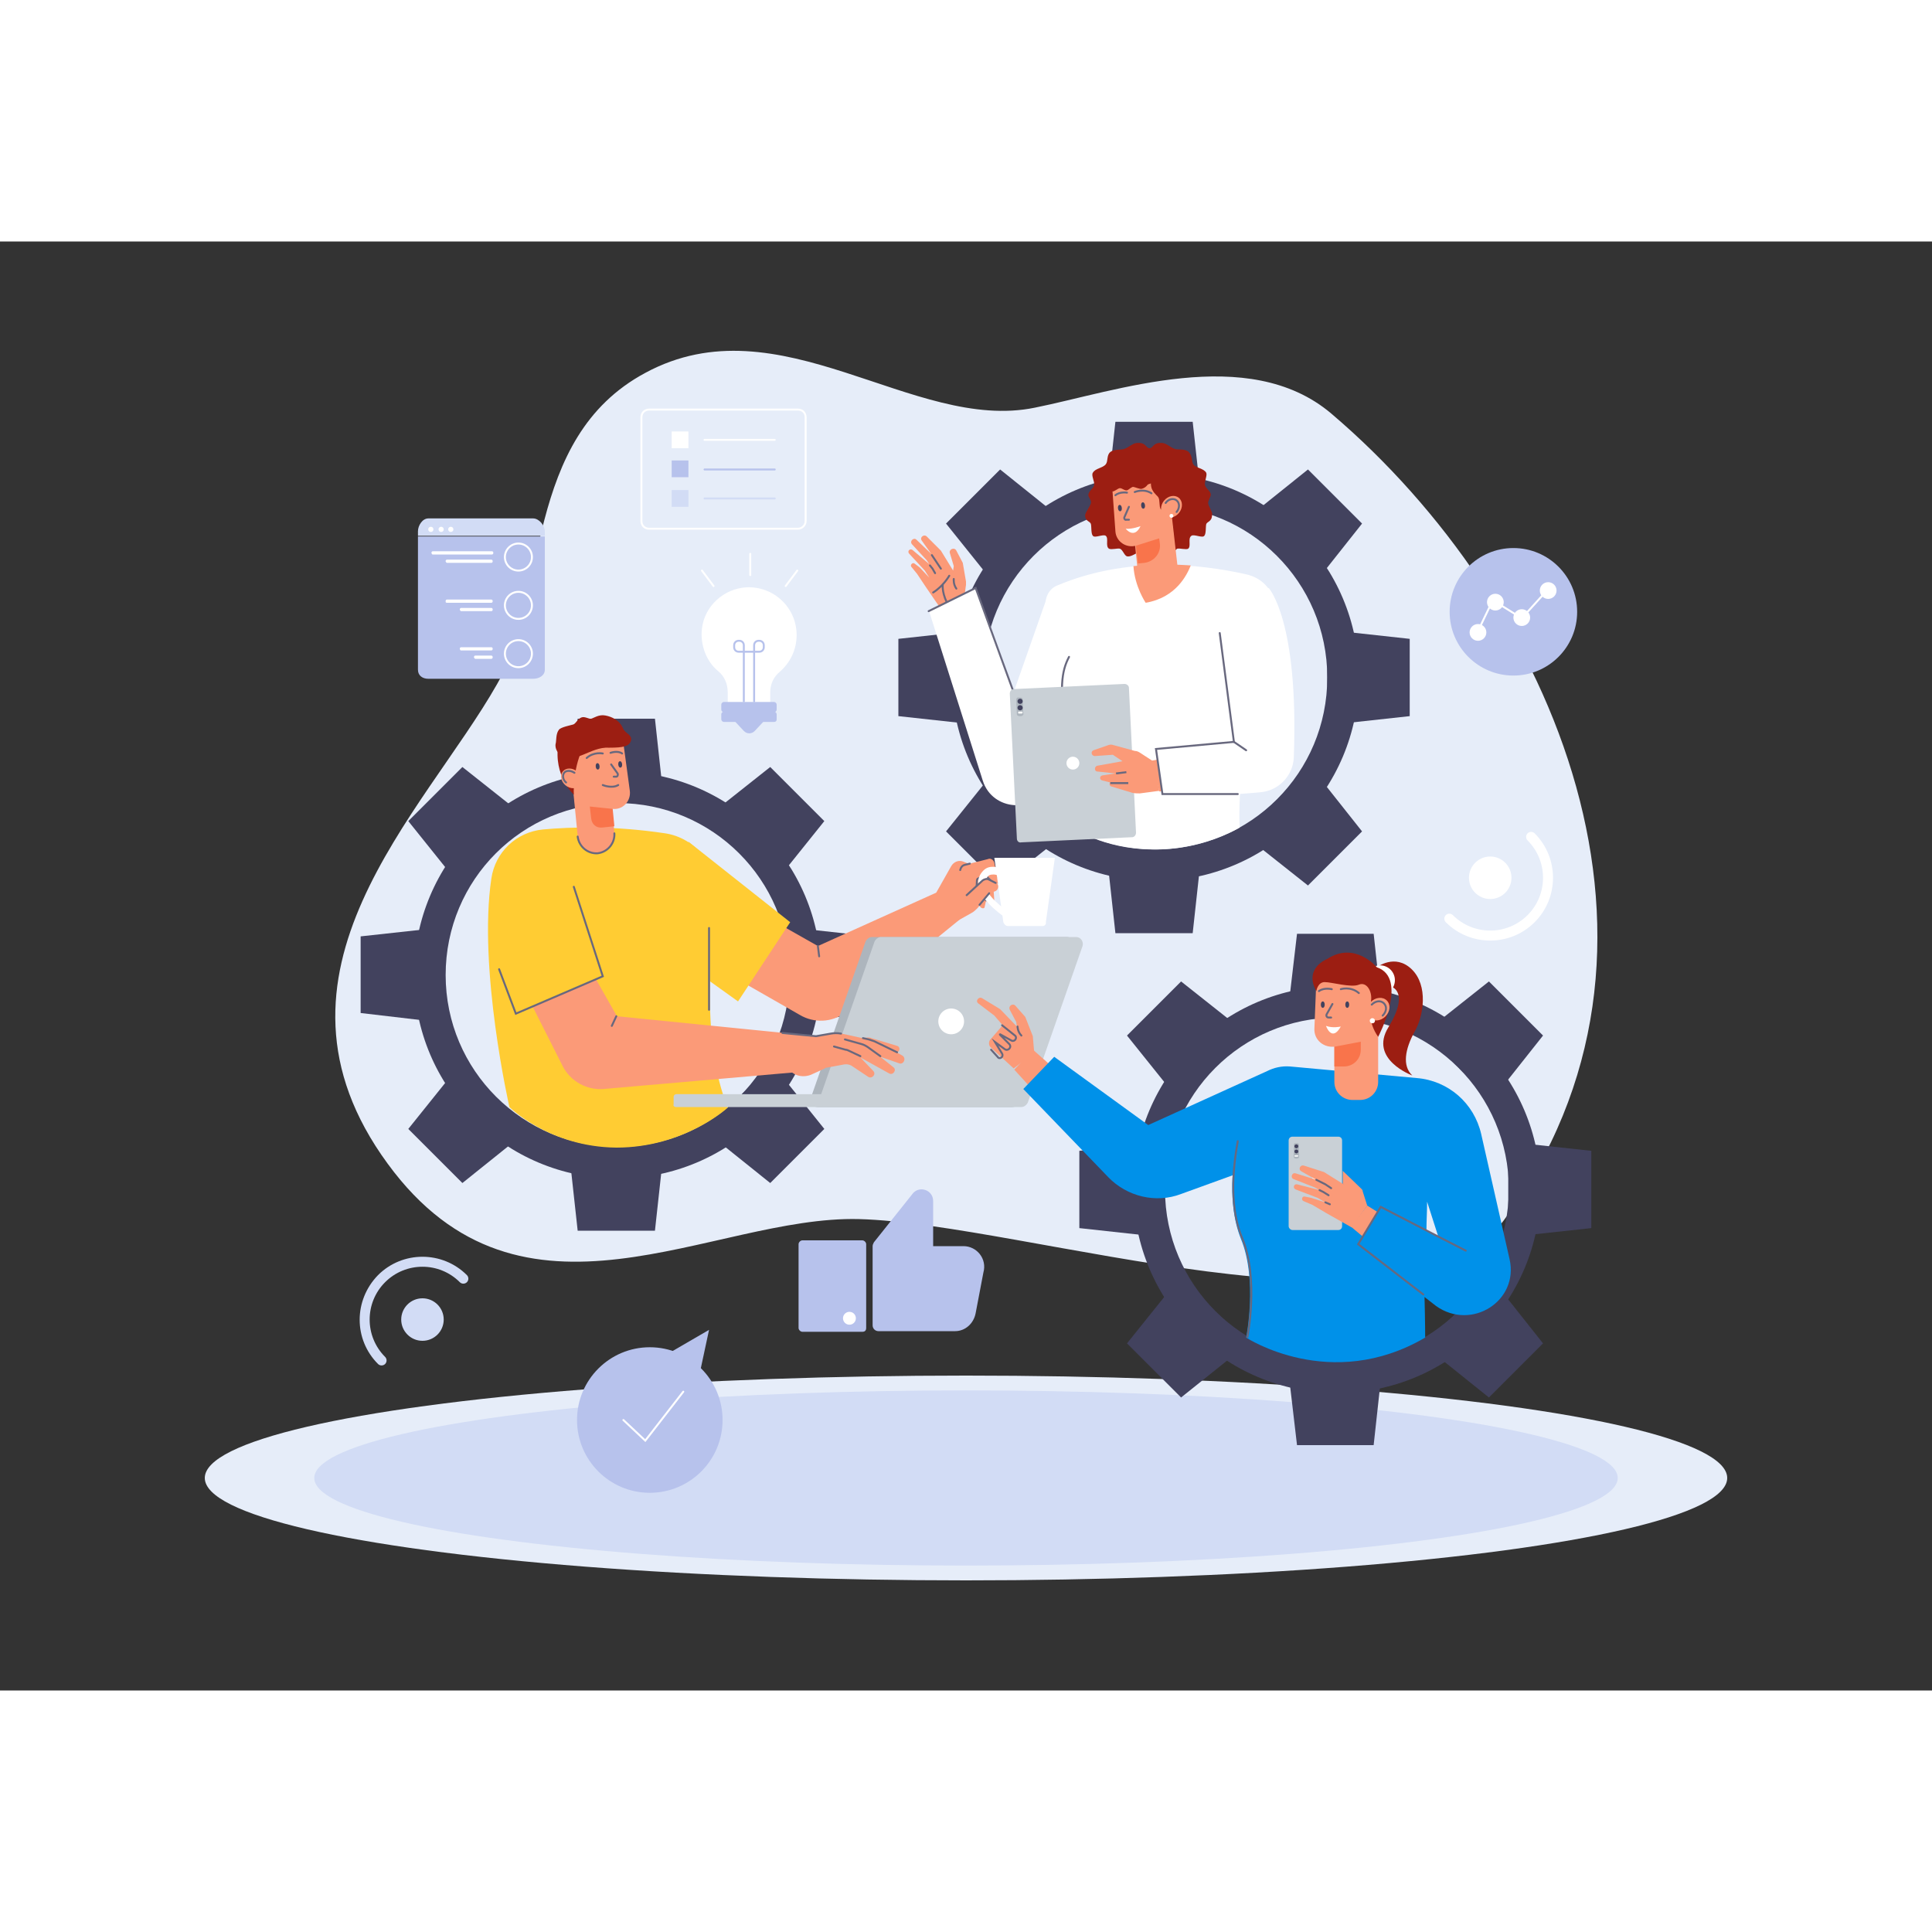 <svg xmlns:xlink="http://www.w3.org/1999/xlink" xmlns="http://www.w3.org/2000/svg" enable-background="new 0 0 300 225" viewBox="0 0 300 225" width="550" height="550"><rect x="0" y="0" width="300" height="225" fill="#333333" stroke="none"/><path fill="#E6EDF9" d="M133.4,151.8c25.9,0.7,84.8,20.9,100.1,0.2c31-42.1,7.9-95.8-26.8-125.3		c-12.9-10.9-33.5-3.4-46-0.9c-18.9,3.9-39.6-16.7-60.5-5.4c-19,10.2-15.1,34.5-23,48.3c-11.4,20.1-38.7,44.9-17,74.5
		C81.1,171.8,110.5,151.2,133.4,151.8z" class="colore6edf9 svgShape"></path><ellipse cx="150" cy="192" fill="#E6EDF9" rx="118.2" ry="15.9" class="colore6edf9 svgShape"></ellipse><ellipse cx="150" cy="192" fill="#D2DCF5" rx="101.2" ry="13.6" class="colord2dcf5 svgShape"></ellipse><path fill="#B7C2EC" d="M114.1,74.5l1.4,1.5c0.5,0.5,1.2,0.5,1.7,0l1.4-1.5H114.1z" class="colorb7c2ec svgShape"></path><path fill="#FFFFFF" d="M123.7,61.1c0-4.2-3.5-7.6-7.8-7.4c-3.5,0.2-6.5,2.9-6.9,6.4c-0.3,2.6,0.7,5.1,2.5,6.6
				c1,0.8,1.5,2,1.5,3.3v1.6h6.6V70c0-1.2,0.5-2.4,1.5-3.2C122.7,65.4,123.7,63.4,123.7,61.1z" class="colorfff svgShape"></path><path fill="none" stroke="#B7C2EC" stroke-linecap="round" stroke-miterlimit="10" stroke-width="0.302px" d="M117.1 71.4v-8.7c0-.4.3-.7.7-.7h.1c.4 0 .7.3.7.7v.3c0 .4-.3.7-.7.7h-1.6M115.5 71.4v-8.7c0-.4-.3-.7-.7-.7h-.1c-.4 0-.7.3-.7.7v.3c0 .4.3.7.7.7h1.6" class="colorStrokeb7c2ec svgStroke"></path><path fill="#B7C2EC" d="M120.2,73.1h-7.8c-0.2,0-0.4-0.2-0.4-0.4v-0.8c0-0.2,0.2-0.4,0.4-0.4h7.8
				c0.2,0,0.4,0.2,0.4,0.4v0.8C120.6,72.9,120.4,73.1,120.2,73.1z" class="colorb7c2ec svgShape"></path><path fill="#B7C2EC" d="M120.2,74.6h-7.8c-0.2,0-0.4-0.2-0.4-0.4v-0.8c0-0.2,0.2-0.4,0.4-0.4h7.8
				c0.2,0,0.4,0.2,0.4,0.4v0.8C120.6,74.5,120.4,74.6,120.2,74.6z" class="colorb7c2ec svgShape"></path><line x1="116.5" x2="116.5" y1="48.5" y2="51.8" fill="none" stroke="#FFFFFF" stroke-linecap="round" stroke-miterlimit="10" stroke-width="0.302px" class="colorStrokefff svgStroke"></line><line x1="122" x2="123.8" y1="53.5" y2="51.1" fill="none" stroke="#FFFFFF" stroke-linecap="round" stroke-miterlimit="10" stroke-width="0.302px" class="colorStrokefff svgStroke"></line><line x1="110.8" x2="109" y1="53.5" y2="51.1" fill="none" stroke="#FFFFFF" stroke-linecap="round" stroke-miterlimit="10" stroke-width="0.302px" class="colorStrokefff svgStroke"></line><g fill="#000000" class="color000 svgShape"><path fill="#B7C2EC" d="M133.9 169.3h-9.3c-.3 0-.6-.3-.6-.6v-13c0-.3.3-.6.6-.6h9.3c.3 0 .6.3.6.6v13C134.5 169.1 134.3 169.3 133.9 169.3zM149.6 156h-4.7v-7c0-1.8-2.3-2.5-3.3-1l-5.9 7.4c-.1.2-.2.4-.2.6v12.3c0 .5.4.9.9.9h11.9c1.6 0 2.9-1.2 3.2-2.8l1.2-6.3C153.3 158 151.7 156 149.6 156z" class="colorb7c2ec svgShape"></path><circle cx="131.9" cy="167.2" r="1" fill="#FFFFFF" class="colorfff svgShape"></circle></g><g fill="#000000" class="color000 svgShape"><circle cx="100.9" cy="183" r="11.3" fill="#B7C2EC" class="colorb7c2ec svgShape"></circle><polyline fill="none" stroke="#FFFFFF" stroke-linecap="round" stroke-miterlimit="10" stroke-width="0.302px" points="96.8 183 100.2 186.2 106.1 178.6"></polyline><polygon fill="#B7C2EC" points="108.6 176 110.1 169 103.9 172.6" class="colorb7c2ec svgShape"></polygon></g><g fill="#000000" class="color000 svgShape"><circle cx="235" cy="57.5" r="9.9" fill="#B7C2EC" class="colorb7c2ec svgShape"></circle><polyline fill="none" stroke="#FFFFFF" stroke-miterlimit="10" stroke-width="0.302px" points="240.2 54.2 236.3 58.5 231.8 55.7 229.4 60.7"></polyline><circle cx="229.5" cy="60.7" r="1.3" fill="#FFFFFF" class="colorfff svgShape"></circle><circle cx="232.2" cy="56" r="1.3" fill="#FFFFFF" class="colorfff svgShape"></circle><circle cx="236.3" cy="58.4" r="1.3" fill="#FFFFFF" class="colorfff svgShape"></circle><circle cx="240.4" cy="54.2" r="1.3" fill="#FFFFFF" class="colorfff svgShape"></circle></g><g fill="#000000" class="color000 svgShape"><polygon fill="#42425E" points="185.2 28 173.2 28 171.8 40.8 186.6 40.8" class="color42425e svgShape"></polygon><polygon fill="#42425E" points="185.2 107.4 173.2 107.4 171.8 94.6 186.6 94.6" class="color42425e svgShape"></polygon><polygon fill="#42425E" points="211.5 43.8 203.1 35.4 193 43.5 203.5 53.9" class="color42425e svgShape"></polygon><polygon fill="#42425E" points="155.3 100 146.9 91.6 155 81.5 165.4 92" class="color42425e svgShape"></polygon><polygon fill="#42425E" points="218.9 73.7 218.9 61.7 206.1 60.3 206.1 75.1" class="color42425e svgShape"></polygon><polygon fill="#42425E" points="139.5 73.7 139.5 61.7 152.3 60.3 152.3 75.1" class="color42425e svgShape"></polygon><g fill="#000000" class="color000 svgShape"><polygon fill="#42425E" points="203.1 100 211.5 91.6 203.5 81.5 193 92" class="color42425e svgShape"></polygon><polygon fill="#42425E" points="146.9 43.8 155.3 35.4 165.4 43.5 155 53.9" class="color42425e svgShape"></polygon></g><path fill="#42425E" d="M179.4,36.1c-17.5,0-31.6,14.2-31.6,31.6c0,17.5,14.2,31.6,31.6,31.6
					c17.5,0,31.6-14.2,31.6-31.6C211,50.3,196.9,36.1,179.4,36.1z M179.4,94.4c-14.7,0-26.7-11.9-26.7-26.7s11.9-26.7,26.7-26.7
					c14.7,0,26.7,11.9,26.7,26.7S194.2,94.4,179.4,94.4z" class="color42425e svgShape"></path><g fill="#000000" class="color000 svgShape"><path fill="#9C1E12" d="M187.6,40.6c0-0.4,0.4-1,0.4-1.2c0.1-0.6-0.7-0.9-0.9-1.6c-0.1-0.5,0.4-1.5,0.2-1.9
					c-0.4-0.7-1.6-0.7-2-1.3c-0.3-0.4-0.1-1.3-0.7-1.9c-0.6-0.6-1.7-0.3-2.2-0.5c-0.6-0.2-1.2-0.8-1.8-0.9c-1.6-0.2-1.5,0.8-2.1,0.8
					c-0.6,0-0.5-1-2.1-0.8c-0.6,0.1-1.2,0.7-1.8,0.9c-0.5,0.2-1.6,0-2.2,0.5c-0.6,0.5-0.3,1.4-0.7,1.9c-0.5,0.6-1.6,0.6-2,1.3
					c-0.3,0.4,0.3,1.4,0.2,1.9c-0.1,0.6-0.9,0.9-0.9,1.6c0,0.3,0.5,0.8,0.4,1.2c-0.1,0.5-0.9,1.5-0.9,1.9c0,1,0.8,0.9,0.9,1.4
					c0.1,0.4,0,1.5,0.3,1.8c0.3,0.4,1.6-0.3,2,0c0.5,0.4-0.1,1.6,0.5,2c0.4,0.2,1.3-0.1,1.7,0c0.5,0.2,0.7,1.2,1.2,1.2
					c0.8,0.1,2.4-1.3,3.2-1.3c0.9,0,2.5,1.4,3.3,1.3c0.5-0.1,0.8-1,1.2-1.2c0.4-0.1,1.4,0.2,1.7,0c0.5-0.4-0.1-1.6,0.5-2
					c0.4-0.3,1.7,0.4,2,0c0.3-0.3,0.2-1.4,0.3-1.8c0.1-0.4,0.9-0.4,0.9-1.4C188.4,42.1,187.6,41.1,187.6,40.6z" class="color9c1e12 svgShape"></path><path fill="#FB9A78" d="M149.7,55.5l0.3-2.2c0-0.2,0-0.3,0-0.5l-0.5-2.9l-1-1.9c-0.3-0.6-1.2-0.2-1,0.4l0.6,2
						l-0.1,0.7l-1.9-3.1l-2.2-2.2c-0.4-0.4-1.1,0.1-0.8,0.6l1.5,2.1l-2.3-2.2c-0.4-0.4-1.1,0.2-0.7,0.7l2.3,2.5l0.4,0.6l-2.6-2.2
						c-0.4-0.3-0.9,0.2-0.5,0.6l2.4,2.6l0.7,1.1l-1.5-1.6l-0.8-0.6c-0.3-0.2-0.7,0.2-0.5,0.5l0.9,1.1l1.4,2.1l2.4,3.5L149.7,55.5z" class="colorfb9a78 svgShape"></path><polyline fill="none" stroke="#68687E" stroke-linecap="round" stroke-miterlimit="10" stroke-width="0.302px" points="144.7 48.7 145.5 49.9 146.1 50.8"></polyline><polyline fill="none" stroke="#68687E" stroke-linecap="round" stroke-miterlimit="10" stroke-width="0.302px" points="144.4 50.3 144.8 50.8 145.2 51.5"></polyline><path fill="none" stroke="#68687E" stroke-linecap="round" stroke-miterlimit="10" stroke-width="0.302px" d="M147.4 51.9c0 0-.9 1.6-2.5 2.6M148.1 52.4c0 0-.1.8.4 1.5M146.4 53.2c0 0-.2 1.1.6 2.8" class="colorStroke68687e svgStroke"></path><path fill="#FFFFFF" d="M192.5,91c0,0-0.9-12.7,5.1-30.1c1.4-4,0.1-8.2-4-9.2c-7.5-1.7-18.7-2.8-29.4,1.7
					c-1.3,0.5-2,1.9-1.8,3.2c1.2,7,4.7,28.1,4.1,34.4c0,0,4.7,3.3,12.3,3.4C186.6,94.6,192.5,91,192.5,91z" class="colorfff svgShape"></path><path fill="#FFFFFF" d="M162.6,55.2L157.4,70l-5.9-16.2l-7.2,3.7l8.3,26.2c1.5,4.8,8.2,5.2,10.3,0.6l5.7-12.5
					L162.6,55.2z" class="colorfff svgShape"></path><path fill="#FB9A78" d="M175.8,42.8l6.1-0.7l1.1,9.7c0.1,1.2-0.8,2.3-2,2.5l-1.7,0.2c-1.2,0.1-2.3-0.8-2.5-2
					L175.8,42.8z" class="colorfb9a78 svgShape"></path><path fill="#F9744B" d="M179.9,45.4l-3.7,0.4l0.5,4.2l1-0.1c1.5-0.2,2.6-1.5,2.4-3L179.9,45.4z" class="colorf9744b svgShape"></path><path fill="#FB9A78" d="M173.8,36.7c-0.7,0.1-1.2,0.7-1.1,1.4l0.5,6.9c0.1,1.6,1.7,2.7,3.3,2.2l5.7-1.8l-1.1-9.6
					L173.8,36.7z" class="colorfb9a78 svgShape"></path><path fill="none" stroke="#68687E" stroke-linecap="round" stroke-miterlimit="10" stroke-width="0.302px" d="M176.2 38.9c0 0 1.4-.6 2.6.2M175 39c0 0-1.1-.2-1.8.4" class="colorStroke68687e svgStroke"></path><ellipse cx="173.9" cy="41.4" fill="#42425E" rx=".3" ry=".5" transform="rotate(-6.31 173.863 41.427)" class="color42425e svgShape"></ellipse><ellipse cx="177.5" cy="41" fill="#42425E" rx=".3" ry=".5" transform="rotate(-6.31 177.428 41.033)" class="color42425e svgShape"></ellipse><path fill="none" stroke="#68687E" stroke-linecap="round" stroke-miterlimit="10" stroke-width="0.302px" d="M175.3,41.2l-0.7,1.6c-0.1,0.2,0.1,0.5,0.3,0.4l0.4,0" class="colorStroke68687e svgStroke"></path><path fill="#FFFFFF" d="M177.1,44.2c0,0-1.3,0.5-2.3,0.4C174.8,44.6,176.1,46.3,177.1,44.2z" class="colorfff svgShape"></path><polyline fill="none" stroke="#68687E" stroke-linecap="round" stroke-miterlimit="10" stroke-width="0.302px" points="157.8 72.9 157.4 70 151.5 53.8 144.2 57.4"></polyline><path fill="none" stroke="#68687E" stroke-linecap="round" stroke-miterlimit="10" stroke-width="0.302px" d="M166,64.5c-1.2,2.3-1.5,4.7-0.5,12.6c0.7,5.8,1.2,11.2,1,13.9" class="colorStroke68687e svgStroke"></path><path fill="#9C1E12" d="M181.8,42.7c0,0-1.5-1-2.5-5.4c0,0-6.2-2.1-6.7,1.9c0,0-0.6-1.2-0.5-3.2
					c0.2-2,4.8-5,7.3-2.5C179.5,33.6,187.6,33.5,181.8,42.7z" class="color9c1e12 svgShape"></path><g fill="#000000" class="color000 svgShape"><path fill="#C9D0D6" d="M158.6,93.3l17.2-0.8c0.3,0,0.6-0.3,0.6-0.7l-1.1-22.5c0-0.3-0.3-0.6-0.7-0.6
						l-17.2,0.8c-0.3,0-0.6,0.3-0.6,0.7l1.1,22.5C157.9,93.1,158.2,93.4,158.6,93.3z" class="colorc9d0d6 svgShape"></path><path fill="#ADB5BD" d="M158.6,73.7l-0.3,0c-0.2,0-0.4-0.1-0.4-0.3l-0.1-2.2c0-0.2,0.1-0.4,0.3-0.4l0.3,0
							c0.2,0,0.4,0.1,0.4,0.3l0.1,2.2C159,73.5,158.8,73.6,158.6,73.7z" class="coloradb5bd svgShape"></path><circle cx="158.4" cy="71.4" r=".4" fill="#42425E" class="color42425e svgShape"></circle><circle cx="158.4" cy="72.4" r=".4" fill="#42425E" class="color42425e svgShape"></circle><path fill="#FFFFFF" d="M158.7,73.3l-0.5,0c0,0-0.1,0-0.1-0.1l0-0.1c0,0,0-0.1,0.1-0.1l0.5,0
							c0,0,0.1,0,0.1,0.1L158.7,73.3C158.8,73.2,158.8,73.3,158.7,73.3z" class="colorfff svgShape"></path><circle cx="166.6" cy="81" r="1" fill="#FFFFFF" class="colorfff svgShape"></circle></g><g fill="#000000" class="color000 svgShape"><path fill="#FB9A78" d="M179.2,80.8l-2-1.3c-0.3-0.2-0.6-0.4-1-0.4l-3.3-0.9c-0.3-0.1-0.5-0.1-0.8,0l-2.3,0.8
							c-0.5,0.2-0.3,0.9,0.2,0.9l2.8-0.2l1.5,1l-3.9,0.7c-0.5,0.1-0.5,0.9,0,0.9l2.8,0.3l-2,0.3c-0.5,0.1-0.5,0.7,0,0.8l1.2,0.3l0,0
							c-0.2,0.2-0.1,0.5,0.1,0.6l3.3,1c0.4,0.1,0.8,0.1,1.2,0.1l3-0.4L179.2,80.8z" class="colorfb9a78 svgShape"></path><line x1="172.4" x2="175.2" y1="84.1" y2="84.1" fill="none" stroke="#68687E" stroke-miterlimit="10" stroke-width="0.302px" class="colorStroke68687e svgStroke"></line><line x1="173.3" x2="174.9" y1="82.6" y2="82.4" fill="none" stroke="#68687E" stroke-miterlimit="10" stroke-width="0.302px" class="colorStroke68687e svgStroke"></line><polygon fill="#FB9A78" points="178.9 80.6 182.3 80 182.7 85.1 180 85.4" class="colorfb9a78 svgShape"></polygon></g><path fill="#FFFFFF" d="M197,53.8c0,0,4.7,5,3.9,26.3c-0.1,2.8-2.3,5.1-5,5.4c-4.1,0.4-11.7,0.9-15.4,0.3l-1.1-7
					l12.2-1.1l-2.3-16.9L197,53.8z" class="colorfff svgShape"></path><polyline fill="none" stroke="#68687E" stroke-linecap="round" stroke-miterlimit="10" stroke-width="0.302px" points="189.4 60.8 191.6 77.7 179.5 78.8 180.5 85.8 192.2 85.8"></polyline><line x1="191.6" x2="193.5" y1="77.7" y2="79" fill="none" stroke="#68687E" stroke-linecap="round" stroke-miterlimit="10" stroke-width="0.302px" class="colorStroke68687e svgStroke"></line><g fill="#000000" class="color000 svgShape"><path fill="#FB9A78" d="M177.9,56.1c0,0-1.7-2.5-1.9-5.7c3.1-0.3,6.1-0.3,8.9-0.1
						C184.3,51.8,182.6,55.3,177.9,56.1z" class="colorfb9a78 svgShape"></path></g><g fill="#000000" class="color000 svgShape"><path fill="#9C1E12" d="M172.7,38.8c0.3,0.1,0.9-0.5,1.2-0.5c0.4,0,0.8,0.5,1.2,0.3c0.2-0.1,0.5-0.4,0.8-0.5
						c0.3,0,1.1,0.4,1.4,0.3c0.7-0.2,0.8-0.6,1-0.7c0.3-0.1,0.8-0.2,0.9-0.5c0.4-0.9-0.3-1.4-0.4-1.7l-7.1,1.6
						C172,37.5,171.8,38.5,172.7,38.8z" class="color9c1e12 svgShape"></path></g><g fill="#000000" class="color000 svgShape"><path fill="#9C1E12" d="M178.9,38.5c0.4,0.8,0.9,1,1,1.3c0.2,0.3,0.1,1.4,0.3,1.7c0.5,0.7,1,0.2,1.2,0.5
						c0.2,0.3,0.6,1.1,1,1.1c1.1,0.1,1.4-0.9,1.7-1.2l-4.9-7C179,35.3,178.4,37.5,178.9,38.5z" class="color9c1e12 svgShape"></path></g><g fill="#000000" class="color000 svgShape"><ellipse cx="181.9" cy="41.2" fill="#FB9A78" rx="1.8" ry="1.5" transform="rotate(-51.309 181.9 41.19)" class="colorfb9a78 svgShape"></ellipse><path fill="none" stroke="#68687E" stroke-linecap="round" stroke-miterlimit="10" stroke-width="0.302px" d="M182.7,42c0.5-0.6,0.5-1.4,0-1.8c-0.5-0.4-1.3-0.2-1.7,0.4" class="colorStroke68687e svgStroke"></path><circle cx="181.9" cy="42.6" r=".3" fill="#FFFFFF" class="colorfff svgShape"></circle></g></g><g fill="#000000" class="color000 svgShape"><polygon fill="#42425E" points="101.7 74.1 89.7 74.1 88.3 87 103.1 87" class="color42425e svgShape"></polygon><polygon fill="#42425E" points="101.7 153.6 89.7 153.6 88.3 140.8 103.1 140.8" class="color42425e svgShape"></polygon><polygon fill="#42425E" points="128 90 119.6 81.6 109.5 89.6 119.9 100.1" class="color42425e svgShape"></polygon><polygon fill="#42425E" points="71.8 146.2 63.4 137.8 71.5 127.7 81.9 138.1" class="color42425e svgShape"></polygon><polygon fill="#42425E" points="135.4 119.8 135.4 107.9 122.6 106.5 122.6 121.3" class="color42425e svgShape"></polygon><polygon fill="#42425E" points="56 119.8 56 107.9 68.8 106.5 68.8 121.3" class="color42425e svgShape"></polygon><g fill="#000000" class="color000 svgShape"><polygon fill="#42425E" points="119.6 146.2 128 137.8 119.9 127.7 109.5 138.1" class="color42425e svgShape"></polygon><polygon fill="#42425E" points="63.4 90 71.8 81.6 81.9 89.6 71.5 100.1" class="color42425e svgShape"></polygon></g><path fill="#42425E" d="M95.9,82.3c-17.5,0-31.6,14.2-31.6,31.6c0,17.5,14.2,31.6,31.6,31.6
					c17.5,0,31.6-14.2,31.6-31.6C127.5,96.5,113.4,82.3,95.9,82.3z M95.9,140.6c-14.7,0-26.7-11.9-26.7-26.7s11.9-26.7,26.7-26.7
					c14.7,0,26.7,11.9,26.7,26.7S110.7,140.6,95.9,140.6z" class="color42425e svgShape"></path><g fill="#000000" class="color000 svgShape"><path fill="#FB9A78" d="M118.7,104.7l8.3,4.7l18.4-8.3l3.6,4.2l-17.7,14.4c-2.1,1.6-4.9,1.7-7.1,0.4l-11.2-6.4
							L118.7,104.7z" class="colorfb9a78 svgShape"></path><line x1="127" x2="127.2" y1="109.4" y2="111" fill="none" stroke="#68687E" stroke-linecap="round" stroke-miterlimit="10" stroke-width="0.302px" class="colorStroke68687e svgStroke"></line><polygon fill="#FFCC33" points="106.9 93.2 122.7 105.7 114.6 118 108.6 113.7" class="colorfc3 svgShape"></polygon><path fill="#FFCC33" d="M79.1,134.4c0,0-4.9-21.5-2.8-35.5c0.6-4.1,3.9-7.2,8-7.6c4.4-0.4,11-0.6,19,0.6
					c4.6,0.7,7.9,4.8,7.7,9.4c-0.5,9.6-2.2,22.6,2,33.2c0,0-6.7,6.2-17.3,6.2C85.3,140.6,79.1,134.4,79.1,134.4z" class="colorfc3 svgShape"></path><path fill="#FB9A78" d="M94.6,83.7l-5.7,0.5l0.8,8.1c0.2,1.6,1.6,2.7,3.1,2.6h0c1.6-0.2,2.7-1.6,2.6-3.1
					L94.6,83.7z" class="colorfb9a78 svgShape"></path><path fill="none" stroke="#68687E" stroke-linecap="round" stroke-miterlimit="10" stroke-width="0.302px" d="M89.7,92.4c0.2,1.6,1.6,2.7,3.1,2.6h0c1.6-0.2,2.7-1.6,2.6-3.1" class="colorStroke68687e svgStroke"></path><path fill="#F9744B" d="M91.5,87l3.5-0.3l0.4,4.1l-1.9,0.2c-0.9,0.1-1.6-0.5-1.7-1.4L91.5,87z" class="colorf9744b svgShape"></path><path fill="#FB9A78" d="M96.5,75.7l1.3,9.6c0.2,1.6-1.1,3-2.7,2.8l-5.8-0.6l-1.1-11.1L96.5,75.7z" class="colorfb9a78 svgShape"></path><path fill="none" stroke="#68687E" stroke-linecap="round" stroke-miterlimit="10" stroke-width="0.302px" d="M93.6 79.5c0 0-1.4-.3-2.5.7M94.8 79.4c0 0 1.1-.4 1.8.1" class="colorStroke68687e svgStroke"></path><ellipse cx="96.3" cy="81.2" fill="#42425E" rx=".3" ry=".5" transform="rotate(-5.426 96.29 81.156) scale(1)" class="color42425e svgShape"></ellipse><ellipse cx="92.8" cy="81.5" fill="#42425E" rx=".3" ry=".5" transform="rotate(-5.426 92.794 81.487) scale(1)" class="color42425e svgShape"></ellipse><path fill="none" stroke="#68687E" stroke-linecap="round" stroke-miterlimit="10" stroke-width="0.302px" d="M94.9 81.2l1 1.4c.1.2 0 .5-.2.5l-.4 0M93.6 84.4c0 0 1.4.6 2.4 0" class="colorStroke68687e svgStroke"></path><line x1="110.1" x2="110.1" y1="119.3" y2="106.6" fill="none" stroke="#68687E" stroke-linecap="round" stroke-miterlimit="10" stroke-width="0.302px" class="colorStroke68687e svgStroke"></line><path fill="#9C1E12" d="M87.9,76c0.2-0.1,3.7,0.2,2.5,2.9c-1.5,3.2-1.3,7-1.3,7s-3.2-2.9-2.4-7.9
					C86.9,76.5,87.5,76.2,87.9,76z" class="color9c1e12 svgShape"></path><g fill="#000000" class="color000 svgShape"><ellipse cx="88.7" cy="83.4" fill="#FB9A78" rx="1.4" ry="1.7" transform="rotate(-50.424 88.668 83.376)" class="colorfb9a78 svgShape"></ellipse><path fill="none" stroke="#68687E" stroke-linecap="round" stroke-miterlimit="10" stroke-width="0.302px" d="M87.9,84c-0.5-0.4-0.6-1.1-0.3-1.5s1-0.4,1.6,0" class="colorStroke68687e svgStroke"></path></g><g fill="#000000" class="color000 svgShape"><path fill="#ADB5BD" d="M165.7,108h-30.3c-0.4,0-0.8,0.3-1,0.7l-8.5,24.3c-0.2,0.7,0.3,1.4,1,1.4h30.3
						c0.4,0,0.8-0.3,1-0.7l8.5-24.3C166.9,108.7,166.4,108,165.7,108z" class="coloradb5bd svgShape"></path><path fill="#C9D0D6" d="M105,134.4h22.9c0.2,0,0.4-0.2,0.4-0.4v-1.2c0-0.2-0.2-0.4-0.4-0.4H105
						c-0.2,0-0.4,0.2-0.4,0.4v1.2C104.5,134.2,104.7,134.4,105,134.4z" class="colorc9d0d6 svgShape"></path><path fill="#C9D0D6" d="M167.1,108h-30.3c-0.4,0-0.8,0.3-1,0.7l-8.5,24.3c-0.2,0.7,0.3,1.4,1,1.4h30.3
						c0.4,0,0.8-0.3,1-0.7l8.5-24.3C168.3,108.7,167.8,108,167.1,108z" class="colorc9d0d6 svgShape"></path><circle cx="147.7" cy="121.1" r="2" fill="#FFFFFF" class="colorfff svgShape"></circle></g><g fill="#000000" class="color000 svgShape"><path fill="#FB9A78" d="M91.2,112.2l4.6,8.1l30.9,3.1l0.2,0l-2.2,5.5l-31,2.7c-2.6,0.2-5.1-1.2-6.3-3.5
						l-5.8-11.5L91.2,112.2z" class="colorfb9a78 svgShape"></path><line x1="95.7" x2="95" y1="120.3" y2="121.8" fill="none" stroke="#68687E" stroke-linecap="round" stroke-miterlimit="10" stroke-width="0.302px" class="colorStroke68687e svgStroke"></line><path fill="#FB9A78" d="M121.7,128.2l3.1-4.4l4.3-0.8c0.5-0.1,1.1-0.1,1.6,0l3.2,0.7l0.9-0.1
							c0.2,0,0.3,0,0.5,0.1l4,1.2c0.6,0.2,0.4,1-0.1,1l0,0l0.9,0.5c0.7,0.4,0.2,1.5-0.5,1.2l-2.9-1l2,1.6c0.6,0.4,0,1.3-0.6,1
							l-4.5-2.5l2,2.1c0.5,0.5-0.2,1.3-0.8,0.9l-2.4-1.6c-0.4-0.3-0.9-0.4-1.4-0.3l-2.7,0.5c-0.1,0-0.2,0-0.2,0.1l-2.2,1
							c-0.8,0.3-1.7,0.3-2.5-0.1L121.7,128.2z" class="colorfb9a78 svgShape"></path><path fill="none" stroke="#68687E" stroke-linecap="round" stroke-miterlimit="10" stroke-width="0.302px" d="M139.3 125.9l-3.5-1.7c-.3-.1-.6-.2-.9-.3l-.9-.2M136.7 126.5l-1.8-1.3c-.4-.3-.8-.5-1.2-.6l-2.5-.7M133.6 126.5l-1.7-.8c-.2-.1-.4-.2-.6-.2l-1.8-.5M121.5 122.9l5.2.5 2.3-.4c.5-.1 1.1-.1 1.6 0" class="colorStroke68687e svgStroke"></path></g><g fill="#000000" class="color000 svgShape"><polygon fill="#FFCC33" points="89.1 100.2 93.6 114.1 80.1 119.9 77.5 113" class="colorfc3 svgShape"></polygon><polyline fill="none" stroke="#68687E" stroke-linecap="round" stroke-miterlimit="10" stroke-width="0.302px" points="89.1 100.2 93.6 114.1 80.1 119.9 77.5 113"></polyline></g><g fill="#000000" class="color000 svgShape"><path fill="#FB9A78" d="M154.4,102.4l-0.3-4.3l-4.5-1.8c-0.7-0.3-1.5,0-1.9,0.7l-2.6,4.6l2.1,2.5l4.8-1l0.3,0.3
						c0.2,0.2,0.6,0.2,0.6-0.1l0.2-0.9l0.5,0.4C154,103,154.5,102.8,154.4,102.4z" class="colorfb9a78 svgShape"></path><path fill="#FB9A78" d="M155,99.3l-0.6-2.8c-0.1-0.5-0.6-0.8-1-0.6l-3.6,0.9c-0.4,0.1-0.6,0.4-0.7,0.8l-0.8,5.5
						l3.1-0.2l0.2-3.7c0-0.1,0.1-0.3,0.2-0.3l0.9-0.4c0.1-0.1,0.3,0,0.4,0.1l1.2,1.2C154.6,100,155.1,99.7,155,99.3z" class="colorfb9a78 svgShape"></path><path fill="none" stroke="#68687E" stroke-linecap="round" stroke-miterlimit="10" stroke-width="0.302px" d="M150.6 96.6l-.8.2c-.4.1-.6.4-.7.8M151.5 102.9l.2-3.7c0-.1.1-.3.2-.3l.9-.4c.1-.1.3 0 .4.1l1.2 1.2" class="colorStroke68687e svgStroke"></path><line x1="153.1" x2="153" y1="102.3" y2="102" fill="none" stroke="#68687E" stroke-linecap="round" stroke-miterlimit="10" stroke-width="0.302px" class="colorStroke68687e svgStroke"></line><path fill="#FFFFFF" d="M161.9,106.3h-5.4c-0.3,0-0.6-0.3-0.7-0.6l-1.4-10h9.4l-1.4,10
							C162.5,106,162.2,106.3,161.9,106.3z" class="colorfff svgShape"></path><path fill="#FFFFFF" d="M156.3,105.1c-0.2-0.1-4-2.6-4.4-5.1c-0.1-0.8,0.1-1.5,0.6-2.1
								c0.4-0.5,0.9-0.8,1.6-0.8c0.2,0,1.7-0.1,3.5,1.5l-0.8,0.9c-0.4-0.4-1.7-1.3-2.7-1.2c-0.3,0-0.6,0.1-0.8,0.4
								c-0.3,0.4-0.4,0.8-0.4,1.2c0.3,1.7,2.9,3.7,3.9,4.3L156.3,105.1z" class="colorfff svgShape"></path><path fill="#FB9A78" d="M148.3,105.7l2.5-1.4c0.4-0.2,0.7-0.5,1-0.8l1.9-2.3l0.8-0.3c0.6-0.2,0.7-1.1,0.1-1.4
						l-1-0.5c-0.3-0.2-0.7-0.1-1,0.1l-5.3,4.9L148.3,105.7z" class="colorfb9a78 svgShape"></path><path fill="none" stroke="#68687E" stroke-linecap="round" stroke-miterlimit="10" stroke-width="0.302px" d="M154.6,99.6l-1-0.5c-0.3-0.2-0.7-0.1-1,0.1l-2.5,2.3" class="colorStroke68687e svgStroke"></path><line x1="152.1" x2="153.6" y1="103" y2="101.2" fill="none" stroke="#68687E" stroke-linecap="round" stroke-miterlimit="10" stroke-width="0.302px" class="colorStroke68687e svgStroke"></line></g><g fill="#000000" class="color000 svgShape"><path fill="#9C1E12" d="M98,77.4c0.1-0.9-1-1-1.3-1.9c-0.5-1.1-1.6-1.7-2.7-1.9c-1-0.2-1.8,0.4-2.2,0.5
						c-0.3,0.1-1-0.4-1.5-0.2c-0.6,0.2-0.9,1-1.3,1.1c-0.3,0.1-1.9,0.4-2.2,0.8c-0.5,0.6-0.4,1.7-0.5,2.1c-0.1,0.3-0.1,1.1,0.6,1.7
						c2.4,1.8,4.7-1.2,7.7-1C96.8,78.6,97.8,78.4,98,77.4z" class="color9c1e12 svgShape"></path></g></g></g><g fill="#000000" class="color000 svgShape"><polygon fill="#42425E" points="213.3 107.5 201.4 107.5 199.9 120.3 214.7 120.3" class="color42425e svgShape"></polygon><polygon fill="#42425E" points="213.3 186.9 201.4 186.9 199.9 174.1 214.7 174.1" class="color42425e svgShape"></polygon><polygon fill="#42425E" points="239.6 123.3 231.2 114.9 221.1 122.9 231.6 133.4" class="color42425e svgShape"></polygon><polygon fill="#42425E" points="183.4 179.5 175 171.1 183.1 161 193.5 171.4" class="color42425e svgShape"></polygon><polygon fill="#42425E" points="247.1 153.2 247.1 141.2 234.2 139.8 234.2 154.6" class="color42425e svgShape"></polygon><polygon fill="#42425E" points="167.6 153.2 167.6 141.2 180.4 139.8 180.4 154.6" class="color42425e svgShape"></polygon><g fill="#000000" class="color000 svgShape"><polygon fill="#42425E" points="231.2 179.5 239.6 171.1 231.6 161 221.1 171.4" class="color42425e svgShape"></polygon><polygon fill="#42425E" points="175 123.3 183.4 114.9 193.5 122.9 183.1 133.4" class="color42425e svgShape"></polygon></g><path fill="#42425E" d="M207.6,115.6c-17.5,0-31.6,14.2-31.6,31.6c0,17.5,14.2,31.6,31.6,31.6
					c17.5,0,31.6-14.2,31.6-31.6C239.2,129.8,225,115.6,207.6,115.6z M207.6,173.9c-14.7,0-26.7-11.9-26.7-26.7
					c0-14.7,11.9-26.7,26.7-26.7c14.7,0,26.7,11.9,26.7,26.7C234.2,162,222.3,173.9,207.6,173.9z" class="color42425e svgShape"></path><g fill="#000000" class="color000 svgShape"><polygon fill="#FB9A78" points="163.9 128.6 160.4 125.5 157.5 128.6 160.7 132.1" class="colorfb9a78 svgShape"></polygon><path fill="#0091E9" d="M234.4,158l-4.4-19.4c-1.1-4.8-5.1-8.3-10-8.7l-19.7-1.8c-1.3-0.1-2.5,0.2-3.5,0.7
					l-18.5,8.4l-14.6-10.6l-4.8,5l13.2,13.7c2.9,3,7.4,4.1,11.3,2.6l8-2.9c-0.2,3.4,0.1,6.9,1.3,9.9c2.6,6.3,0.8,15.3,0.8,15.3
					s13.1,8.6,27.8,0c0,0,0-2.5-0.1-6.3l1.8,1.4C228.5,169.2,235.9,164.5,234.4,158z M221.5,153.5c0-1.5,0.1-2.9,0.1-4.4l1.7,5.3
					L221.5,153.5z" class="color0091e9 svgShape"></path><path fill="none" stroke="#68687E" stroke-linecap="round" stroke-miterlimit="10" stroke-width="0.302px" d="M192.2,139.7c-0.9,5-1.2,10.6,0.7,15.1c2.6,6.3,0.8,15.3,0.8,15.3" class="colorStroke68687e svgStroke"></path><path fill="#FB9A78" d="M160.6,126l-0.2-2.3c0-0.2,0-0.3-0.1-0.5l-1.1-2.8l-1.5-1.7c-0.4-0.5-1.2,0-0.9,0.6
						l1,1.9l0.1,0.7l-2.6-2.7l-2.8-1.7c-0.5-0.3-1.1,0.4-0.6,0.8l2.5,1.9l1.3,1.5l-1.9,2.2c-0.3,0.3-0.3,0.9,0,1.2l3.6,3.3
						L160.6,126z" class="colorfb9a78 svgShape"></path><path fill="none" stroke="#68687E" stroke-linecap="round" stroke-miterlimit="10" stroke-width="0.302px" d="M158 121.9c0 0 0 .8.6 1.4M155.6 121.7l2 1.6c.4.3 0 1-.5.8l-1.8-1c0 0-.1 0 0 .1l1.4 1.4c.5.5-.2 1.2-.7.8l-1.5-1.1c0 0 0 0 0 0l1.1 1.8c.3.5-.4 1-.7.5l-1-1.1" class="colorStroke68687e svgStroke"></path><path fill="#C9D0D6" d="M200.7,153.5h7.1c0.4,0,0.6-0.3,0.6-0.6v-13.3c0-0.4-0.3-0.6-0.6-0.6h-7.1
						c-0.4,0-0.6,0.3-0.6,0.6v13.3C200.1,153.2,200.4,153.5,200.7,153.5z" class="colorc9d0d6 svgShape"></path><path fill="#ADB5BD" d="M201.4,142.4h-0.2c-0.2,0-0.3-0.1-0.3-0.3v-1.8c0-0.2,0.1-0.3,0.3-0.3h0.2
							c0.2,0,0.3,0.1,0.3,0.3v1.8C201.8,142.2,201.6,142.4,201.4,142.4z" class="coloradb5bd svgShape"></path><circle cx="201.3" cy="140.5" r=".3" fill="#42425E" class="color42425e svgShape"></circle><circle cx="201.3" cy="141.3" r=".3" fill="#42425E" class="color42425e svgShape"></circle><path fill="#FFFFFF" d="M201.5,142.1h-0.4c0,0-0.1,0-0.1-0.1v0c0,0,0-0.1,0.1-0.1h0.4c0,0,0.1,0,0.1,0.1
							L201.5,142.1C201.6,142,201.6,142.1,201.5,142.1z" class="colorfff svgShape"></path><circle cx="204.3" cy="145.1" r=".6" fill="#FFFFFF" class="colorfff svgShape"></circle><polygon fill="#FB9A78" points="213.9 150.7 212.3 149.7 209.8 153 211.6 154.5" class="colorfb9a78 svgShape"></polygon><g fill="#000000" class="color000 svgShape"><path fill="#FB9A78" d="M212.3,149.7l-0.7-2.2c0-0.2-0.1-0.3-0.2-0.4l-2.9-2.8v2l0.3,0.2l-3.2-2l-3.1-1
						c-0.6-0.2-1,0.6-0.4,0.9l2.3,1.3l-3.2-1c-0.6-0.2-0.9,0.7-0.3,0.9l3.3,1.3l0.7,0.4l-3.5-0.9c-0.5-0.1-0.7,0.6-0.2,0.8l3.4,1.3
						l1.2,0.7l-2.2-0.7l-1-0.2c-0.4-0.1-0.6,0.5-0.2,0.7l1.4,0.6l2.2,1.3l3.9,2.2L212.3,149.7z" class="colorfb9a78 svgShape"></path><polyline fill="none" stroke="#68687E" stroke-linecap="round" stroke-miterlimit="10" stroke-width="0.302px" points="204.4 145.7 205.8 146.4 206.7 147"></polyline><polyline fill="none" stroke="#68687E" stroke-linecap="round" stroke-miterlimit="10" stroke-width="0.302px" points="204.9 147.3 205.5 147.6 206.3 148.1"></polyline><line x1="205.8" x2="206.5" y1="149.2" y2="149.5" fill="none" stroke="#68687E" stroke-linecap="round" stroke-miterlimit="10" stroke-width="0.302px" class="colorStroke68687e svgStroke"></line></g><polyline fill="none" stroke="#68687E" stroke-linecap="round" stroke-miterlimit="10" stroke-width="0.302px" points="223.3 154.5 214.4 149.9 210.9 155.7 221 163.5"></polyline><line x1="227.6" x2="223.3" y1="156.7" y2="154.5" fill="none" stroke="#68687E" stroke-linecap="round" stroke-miterlimit="10" stroke-width="0.302px" class="colorStroke68687e svgStroke"></line><g fill="#000000" class="color000 svgShape"><path fill="#9C1E12" d="M213.8,112.7c0,0,2.8-2.2,5.4,0.3s1.9,7.3,0.4,9.8c-1.4,2.6-1.9,5.2-0.3,6.7
						c0,0-6.8-2.5-3.7-7.5c3.4-5.6,0.4-6.3,0.4-6.3L213.8,112.7z" class="color9c1e12 svgShape"></path><circle cx="214.3" cy="114.7" r="2.3" fill="#FFFFFF" class="colorfff svgShape"></circle><path fill="#FB9A78" d="M207.3,120.2h6.7v10.3c0,1.5-1.2,2.8-2.8,2.8H210c-1.5,0-2.8-1.2-2.8-2.8V120.2z" class="colorfb9a78 svgShape"></path><path fill="#F9744B" d="M211.3,123.5h-4.1v4.6h1.5c1.4,0,2.6-1.1,2.6-2.6V123.5z" class="colorf9744b svgShape"></path><path fill="#FB9A78" d="M205.8,113.4c-0.7,0-1.3,0.6-1.4,1.3l-0.3,7.5c-0.1,1.8,1.5,3.1,3.3,2.8l6.3-1.2v-10.5
						L205.8,113.4z" class="colorfb9a78 svgShape"></path><path fill="none" stroke="#68687E" stroke-linecap="round" stroke-miterlimit="10" stroke-width="0.302px" d="M208.2 116.1c0 0 1.5-.5 2.8.6M206.8 116.1c0 0-1.2-.3-2 .3" class="colorStroke68687e svgStroke"></path><ellipse cx="205.4" cy="118.5" fill="#42425E" rx=".3" ry=".5" class="color42425e svgShape"></ellipse><ellipse cx="209.2" cy="118.5" fill="#42425E" rx=".3" ry=".5" class="color42425e svgShape"></ellipse><path fill="none" stroke="#68687E" stroke-linecap="round" stroke-miterlimit="10" stroke-width="0.302px" d="M206.9,118.4l-0.9,1.6c-0.1,0.2,0,0.5,0.3,0.5h0.4" class="colorStroke68687e svgStroke"></path><path fill="#FFFFFF" d="M208.2,121.9c0,0-1.2,0.3-2.3-0.1C205.9,121.8,206.8,124.4,208.2,121.9z" class="colorfff svgShape"></path><path fill="#9C1E12" d="M214,123.5c0,0,4.8-9.1-0.2-10.8c0,0-3.4-4.1-7.7-1.3c0,0-3.7,1.4-1.7,5
						c0,0,0.2-1.4,1.3-1.4s4.1,0.9,5.3,0.4s2.1,1,1.9,2.5C212.8,119.4,212.4,121.2,214,123.5z" class="color9c1e12 svgShape"></path><g fill="#000000" class="color000 svgShape"><ellipse cx="214" cy="119.2" fill="#FB9A78" rx="1.9" ry="1.6" transform="rotate(-45.001 214.002 119.202)" class="colorfb9a78 svgShape"></ellipse><path fill="none" stroke="#68687E" stroke-linecap="round" stroke-miterlimit="10" stroke-width="0.302px" d="M214.7,120.2c0.6-0.6,0.7-1.4,0.2-1.9c-0.5-0.5-1.3-0.4-1.9,0.2" class="colorStroke68687e svgStroke"></path><circle cx="213.1" cy="121" r=".4" fill="#FFFFFF" class="colorfff svgShape"></circle></g></g></g></g></g><g fill="#000000" class="color000 svgShape"><path fill="#D2DCF5" d="M58.7,174.3c0.3,0.3,0.8,0.3,1.1,0c0.3-0.3,0.3-0.8,0-1.1c-3.2-3.2-3.2-8.4,0-11.6
					c3.2-3.2,8.4-3.2,11.6,0c0.3,0.3,0.8,0.3,1.1,0c0.3-0.3,0.3-0.8,0-1.1c-3.8-3.8-10-3.8-13.8,0C54.9,164.4,54.9,170.5,58.7,174.3
					z" class="colord2dcf5 svgShape"></path><circle cx="65.6" cy="167.4" r="3.3" fill="#D2DCF5" class="colord2dcf5 svgShape"></circle></g><g fill="#000000" class="color000 svgShape"><path fill="#FFFFFF" d="M224.5,105.7c-0.3-0.3-0.3-0.8,0-1.1c0.3-0.3,0.8-0.3,1.1,0c3.2,3.2,8.4,3.2,11.6,0
					c3.2-3.2,3.2-8.4,0-11.6c-0.3-0.3-0.3-0.8,0-1.1c0.3-0.3,0.8-0.3,1.1,0c3.8,3.8,3.8,10,0,13.8
					C234.5,109.5,228.3,109.5,224.5,105.7z" class="colorfff svgShape"></path><circle cx="231.4" cy="98.8" r="3.3" fill="#FFFFFF" class="colorfff svgShape"></circle></g><g fill="#000000" class="color000 svgShape"><path fill="none" stroke="#FFFFFF" stroke-miterlimit="10" stroke-width="0.302px" d="M123.9,44.6h-23.1c-0.7,0-1.2-0.5-1.2-1.2V27.3c0-0.7,0.5-1.2,1.2-1.2h23.1
			c0.7,0,1.2,0.5,1.2,1.2v16.1C125.1,44.1,124.5,44.6,123.9,44.6z" class="colorStrokefff svgStroke"></path><rect width="2.6" height="2.6" x="104.3" y="29.5" fill="#FFFFFF" class="colorfff svgShape"></rect><line x1="109.4" x2="120.3" y1="30.8" y2="30.8" fill="none" stroke="#FFFFFF" stroke-linecap="round" stroke-miterlimit="10" stroke-width="0.302px" class="colorStrokefff svgStroke"></line><rect width="2.6" height="2.6" x="104.3" y="34" fill="#B7C2EC" class="colorb7c2ec svgShape"></rect><line x1="109.4" x2="120.3" y1="35.4" y2="35.4" fill="none" stroke="#B7C2EC" stroke-linecap="round" stroke-miterlimit="10" stroke-width="0.302px" class="colorStrokeb7c2ec svgStroke"></line><rect width="2.6" height="2.6" x="104.3" y="38.6" fill="#D2DCF5" class="colord2dcf5 svgShape"></rect><line x1="109.4" x2="120.3" y1="39.9" y2="39.9" fill="none" stroke="#D2DCF5" stroke-linecap="round" stroke-miterlimit="10" stroke-width="0.302px" class="colorStroked2dcf5 svgStroke"></line></g><g fill="#000000" class="color000 svgShape"><path fill="#D2DCF5" d="M64.9,45c0-0.9,0.7-2,1.6-2h16.3c0.9,0,1.8,1.1,1.8,2v0.7H64.9V45z" class="colord2dcf5 svgShape"></path><path fill="#B7C2EC" d="M84.6,45.8v20.7c0,0.9-0.9,1.4-1.8,1.4H66.5c-0.9,0-1.6-0.5-1.6-1.4V45.8H84.6z" class="colorb7c2ec svgShape"></path><circle cx="70" cy="44.7" r=".4" fill="#FFFFFF" class="colorfff svgShape"></circle><circle cx="68.5" cy="44.7" r=".4" fill="#FFFFFF" class="colorfff svgShape"></circle><circle cx="66.9" cy="44.7" r=".4" fill="#FFFFFF" class="colorfff svgShape"></circle><circle cx="80.5" cy="49" r="2.1" fill="none" stroke="#FFFFFF" stroke-miterlimit="10" stroke-width="0.302px" class="colorStrokefff svgStroke"></circle><path fill="#FFFFFF" d="M67.2 48.6h9.2c.1 0 .2-.1.2-.2v-.1c0-.1-.1-.2-.2-.2h-9.2c-.1 0-.2.1-.2.2v.1C67.1 48.6 67.1 48.6 67.2 48.6zM69.4 49.9h6.9c.1 0 .2-.1.2-.2v-.1c0-.1-.1-.2-.2-.2h-6.9c-.1 0-.2.1-.2.2v.1C69.3 49.8 69.3 49.9 69.4 49.9z" class="colorfff svgShape"></path><circle cx="80.5" cy="56.5" r="2.1" fill="none" stroke="#FFFFFF" stroke-miterlimit="10" stroke-width="0.302px" class="colorStrokefff svgStroke"></circle><path fill="#FFFFFF" d="M69.4 56.1h6.9c.1 0 .2-.1.2-.2v-.1c0-.1-.1-.2-.2-.2h-6.9c-.1 0-.2.1-.2.2V56C69.3 56.1 69.3 56.1 69.4 56.1zM71.6 57.4h4.7c.1 0 .2-.1.2-.2v-.1c0-.1-.1-.2-.2-.2h-4.7c-.1 0-.2.1-.2.2v.1C71.5 57.3 71.5 57.4 71.6 57.4z" class="colorfff svgShape"></path><circle cx="80.5" cy="64" r="2.1" fill="none" stroke="#FFFFFF" stroke-miterlimit="10" stroke-width="0.302px" class="colorStrokefff svgStroke"></circle><g fill="#000000" class="color000 svgShape"><path fill="#FFFFFF" d="M71.6 63.5h4.7c.1 0 .2-.1.2-.2v-.1c0-.1-.1-.2-.2-.2h-4.7c-.1 0-.2.1-.2.2v.1C71.5 63.5 71.5 63.5 71.6 63.5zM73.8 64.8h2.5c.1 0 .2-.1.2-.2v-.1c0-.1-.1-.2-.2-.2h-2.5c-.1 0-.2.1-.2.2v.1C73.7 64.7 73.7 64.8 73.8 64.8z" class="colorfff svgShape"></path></g></g></svg>